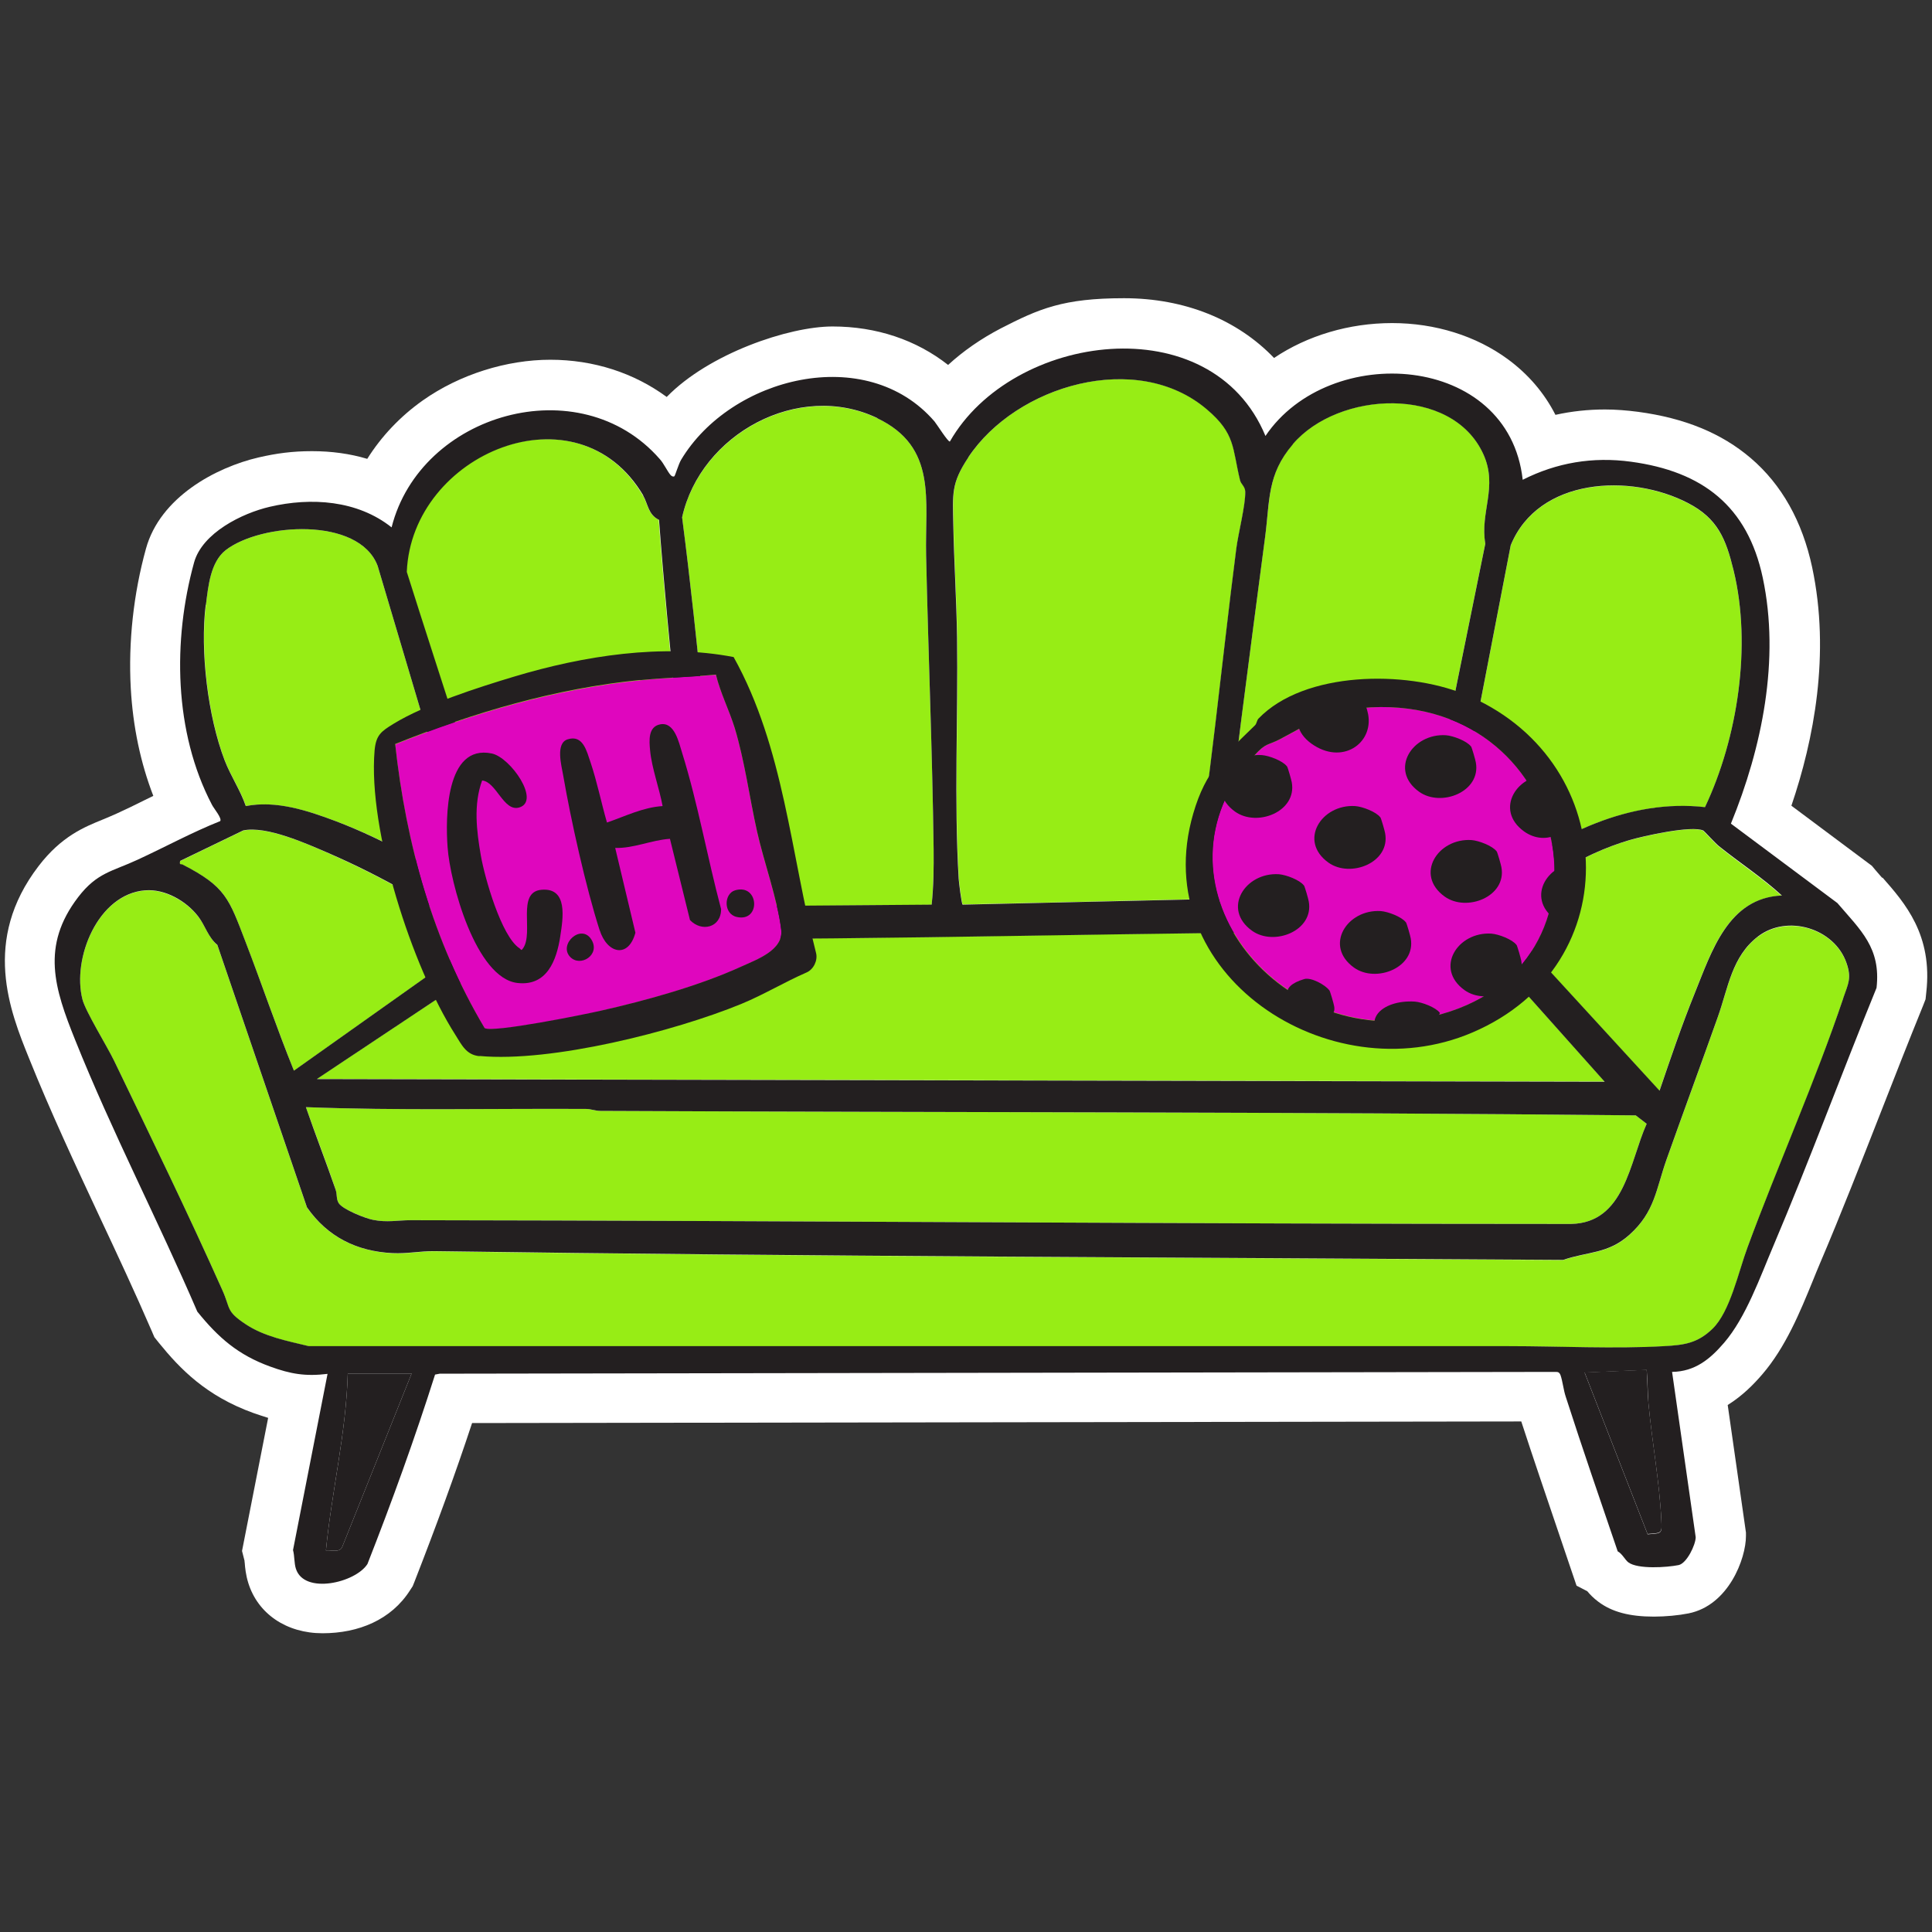 <svg xmlns="http://www.w3.org/2000/svg" id="Layer_1" viewBox="0 0 1080 1080"><rect x="0" y="0" width="1080" height="1080" fill="#333333" stroke="none"/><defs><style>      .st0 {        fill: #df06be;      }      .st1 {        fill: #231f20;      }      .st2 {        fill: #fff;      }      .st3 {        fill: #97ed15;      }    </style></defs><path class="st2" d="M1052.3,490.9c-1.3-1.5-2.6-3-3.9-4.5l-2-2.4-45-33.6c12.5-36.7,21.9-84.8,11.6-133.3-5.5-25.7-17-46.2-34.3-61-16.3-13.9-36.9-22.4-63.1-25.9-6.2-.8-12.3-1.3-18.4-1.3-9.4,0-18.7,1-27.7,3-6.2-12.2-15.2-22.7-26.6-31.1-17.7-13-40.6-20.2-64.7-20.2s-47.4,7-66,19.5c-20.5-21.4-49.9-33.4-83.9-33.4s-47.5,5.9-68.9,16.9c-10.9,5.7-20.8,12.5-29.4,20.4-17.8-14-40.1-21.5-64.6-21.5s-69.2,15.2-92.7,39.4c-18.4-13.5-40.9-20.8-65.1-20.8s-50.5,8.1-71.2,22.7c-12.6,8.9-23.2,20.1-31.1,32.7-9.7-2.9-20-4.3-30.9-4.3s-19.8,1.2-29.8,3.5c-24.1,5.6-55.1,22.3-63,51-7,25.3-9.9,52.3-8.5,77.9,1.2,21.7,5.5,41.9,12.6,60.3-1.7.8-3.3,1.6-4.9,2.4-5.4,2.7-10.5,5.2-15.6,7.5-2.6,1.2-5.1,2.2-7.7,3.3-10.3,4.2-23.1,9.3-35.9,26-31.9,41.6-16,81.2-5.4,107.4,12,29.9,25.9,59.6,39.3,88.3,9.9,21.1,20.1,42.9,29.3,64.2l1.5,3.5,2.4,3c12,14.8,26.6,29.9,53,39.4,2.9,1,5.6,1.9,8.2,2.7l-14.6,74.4,1.4,5.5c0,.3,0,.7.1,1.1.2,2.7.6,6.8,2,11.3,5.4,17.3,21.4,28.1,41.5,28.1s38.4-7.5,48.9-24l1.5-2.3,1-2.5c12.1-31,22.8-60.2,32.2-88.7l586.5-.9c6.7,20.6,13.8,41.3,20.6,61.4,2.2,6.6,4.5,13.2,6.7,19.8l3.6,10.6,6,3.1c1.5,1.8,3.5,3.9,6.2,5.9,7.6,5.7,17.4,8.3,31,8.3h0c6.6,0,13.9-.7,19.4-1.8,22.5-4.5,32.1-30.8,32.1-43.2v-2s-10.2-71.3-10.2-71.3c8.2-5.1,14.5-11.5,19.3-17.1,13.1-15.2,21.2-35,28.3-52.4,1.3-3.2,2.5-6.2,3.7-9,12.2-28.6,23.6-57.9,34.7-86.2,7.5-19.2,15.3-39.1,23.2-58.5l1.4-3.6.4-3.8c3.7-32.2-12-50.1-24.6-64.4Z"></path><path class="st3" d="M102.1,483.4c24.3,12.4,25.9,19,35.2,43.3,9.2,23.9,17.5,48.1,27,71.9l103.5-73.4c-25.5-18.9-54.8-35.3-83.9-48.1-12.3-5.4-34.8-15.5-47.9-12.8l-35.4,17.1c-.5,2.6.4,1.6,1.4,2.1Z"></path><path class="st3" d="M308.1,524.1c-6.1-.1-10-3.2-15.7,2.6-4.8,4.9-4.6,7.4-13.7,8.8l-101.6,67.6,719.9,1.5-73.3-82.2c-1.2-1.6-2.9-1.3-4.6-1.5-26.3-2.6-62.5-.2-89.8,0-140,.9-281.2,5.7-421.1,3.1Z"></path><path class="st3" d="M520.8,505.7c1-10.4,1.2-20.7,1.1-31.1-.7-54.6-3-109.5-4.2-164.1-.7-30.9,6.4-60.6-27.3-76.7-43.9-21-98.8,9-109.1,55.5,9.4,72.3,15,145.1,24.4,217.4l115.1-.9Z"></path><path class="st3" d="M137.4,450.6c17-3.2,34.5,2.5,50.2,8.4,27.7,10.4,53.6,25.5,78.3,41.6l-54.8-184.3c-10.3-27.6-65.2-24-84.9-8.8-8.6,6.6-9.8,20.3-11.1,30.7-3.2,25.9,1.2,62.5,10.6,87,3.4,8.8,8.8,16.6,11.8,25.5Z"></path><path class="st1" d="M182.2,866.7c3-.3,7.4,1.3,9-1.7l38.9-97.2h-35.7c-.9,33.3-9,65.9-12.2,98.9Z"></path><path class="st3" d="M982.7,523.6c-14.5,11.2-16.6,28.6-22.4,44.9-9.4,26.5-19.2,53-28.6,79.5-6,16.8-6.5,29.4-20.9,42.4-11.9,10.7-23,9.2-37,14-210.4-1.4-420.8-1.9-630.9-4.9-7.9-.1-15.4,1.5-23.5,1.1-20-1.1-36.3-9.1-47.8-25.6l-50.1-146.7c-5.1-4.3-6.6-10.7-10.7-15.9-6.7-8.6-18.5-15.4-29.7-14.6-26.4,2.1-40.9,38-35,61,1.6,6.5,13.9,26.4,17.7,34.3,20.4,42.3,41.4,85.4,60.5,128.2,4.6,10.4,1.8,11.6,12.8,18.9,10.6,7.1,23.3,9.4,35.5,12.4,223.6,0,447.6,0,670.9,0,28.1,0,59.1,1.6,86.8,0,11.3-.7,18.6-1.7,27-9.7,10-9.6,14.6-31.9,19.6-45.6,17.1-46.1,38.1-93,53.5-139.2,2.7-7.9,4.7-11,1.8-19.6-6.7-19.5-33.1-27.4-49.5-14.8Z"></path><path class="st1" d="M921.5,784.6c-.6-6-.5-12.8-1-18.9l-34.7,1.5,35.2,90.3c8-.7,8.1,0,7.7-7.8-1-21.1-5.2-43.9-7.2-65.2Z"></path><path class="st3" d="M302.8,504.9c1.7.9,2.7,2.8,3.8,3.3,5.2,2.4,24.4-.4,31-.5,16.8-.2,33.7.3,50.5,0-5.7-72.5-14.5-144.7-19.9-217.2-6-2.9-6-8.8-8.9-13.6-36.8-62.3-129.5-23.5-132.2,42.7,20,63.4,41.3,126.4,60,190.2,6-1.7,8.5-8.4,15.6-4.9Z"></path><path class="st3" d="M952.1,464.4c-6.3-3.1-33.8,3.1-41.6,5.4-26.2,7.8-52.7,23.9-70.5,44.5l87.6,95.5c6.2-18.2,12.4-36.5,19.6-54.3,9.5-23.4,18.6-53.5,48.7-54.8-11-10-23.6-18.2-35.2-27.6-1.9-1.5-8.1-8.4-8.7-8.7Z"></path><path class="st3" d="M822.1,502.7c5.9,0,11.9-7.8,16.3-11.2,32.5-25,72.4-45,114.7-40.2,18.3-38.7,26.2-90.4,16-132.3-4.3-17.7-9-29.1-25.5-37.7-32.1-16.7-83.6-14.3-99.1,23.6l-38.2,197.8h15.8Z"></path><path class="st3" d="M789.9,502.6l40.4-198.8c-3-17.6,7.2-31.7-1.1-50-17.5-38.6-81.1-35.4-106.5-5.6-14.4,16.9-12.8,31.4-15.5,51.8-8.9,67.8-18,135.6-25.4,203.6l108.1-1.1Z"></path><path class="st3" d="M327.6,619.9c-52.2-.3-104.5,1-156.6-1,5.4,15.4,11.4,30.6,16.6,46.1.8,2.5.3,5.2,1.7,7.5,2.1,3.6,15,8.5,19.2,9.4,7.9,1.6,13.9.2,21.1.2,216.2.3,432.3,2.1,648.6,2.1,30.1-.6,32.7-34.6,42.3-56l-6.1-4.7c-192.8-2-385.8-1.6-578.7-2.5-2.9,0-5.4-1.1-8.1-1.1Z"></path><path class="st3" d="M535.1,356.3c.6,44-1.7,91.2.9,134.7.1,2,1.6,14.2,2.2,14.6l127.9-2.9c10.6-65,16.7-130.8,25.1-196.2,1.1-8.5,5.2-24.4,5-31.8,0-2.9-2.3-3.9-2.9-6.3-4.4-18.1-2.5-25.9-18.5-39.6-39.1-33.3-106.6-13.6-133.4,26.7-9.7,14.6-8.7,20.3-8.4,37.6.4,20.8,1.8,42.3,2.1,63.1Z"></path><path class="st1" d="M967.6,460.4c17.4-42.5,27.5-91.7,17.8-137.4-8.5-40.1-33.7-59.5-73.7-64.9-21.3-2.9-41.5.5-60.5,10.1-7.8-70.8-108.1-77.4-143.8-24.5-30.2-72.9-141.6-57.8-176.4,3.1-.9.6-7.4-9.8-8.6-11.2-38-44.1-113.9-25-141.7,21.5-1.4,2.4-3.3,8.8-3.7,9.1-.4.4-1.4.2-2.1-.6-1.8-2-3.8-6.5-6.1-9-44.7-51.2-133.8-25.6-149.9,38.2-19.1-15.2-45-16.9-68.1-11.5-15.5,3.6-37.7,14.6-42.3,31.1-12,43.5-11.3,94.9,10,135.5,1,2,5.7,7.5,4.6,9.1-15.8,6.3-30.8,14.5-46.2,21.6-14.2,6.6-22.6,7.1-33.2,20.9-21,27.4-13.2,51.2-1.7,79.8,20.5,51.2,46.5,101.2,68.3,151.9,11.8,14.6,22.8,24.2,40.7,30.7,11.5,4.2,19.8,5.6,32.1,4.1l-19.3,98.5c.9,3.3.6,7.3,1.6,10.4,4.6,14.6,33.3,7.9,40-2.6,13.7-34.9,26.5-70.3,37.8-105.9l2.6-.5,624.1-1c1.3,0,1.9.5,2.4,1.7,1.2,3.3,1.7,8.5,3,12.3,9.3,28.9,19.2,57.5,29,86.3,2.6,1.4,4.1,4.8,6,6.2,5.3,3.9,21.5,2.8,28,1.5,4.6-.9,9.6-11.4,9.6-15.6l-13.2-92.4c12.8-.2,21.2-7.1,29.1-16.3,12.2-14.2,20.1-36.7,27.5-54.1,20.2-47.6,38.1-96.3,57.7-144.3,2.5-22.3-8.8-32.1-21.9-47.4l-59.4-44.3ZM996,500.6c-30,1.3-39.2,31.4-48.7,54.8-7.2,17.8-13.4,36.1-19.6,54.3l-87.6-95.5c17.9-20.6,44.3-36.7,70.5-44.5,7.7-2.3,35.3-8.5,41.6-5.4.5.3,6.8,7.2,8.7,8.7,11.6,9.3,24.2,17.5,35.2,27.6ZM920.5,628.2c-9.6,21.4-12.2,55.4-42.3,56-216.3,0-432.4-1.8-648.6-2.1-7.2,0-13.2,1.4-21.1-.2-4.2-.8-17-5.8-19.2-9.4-1.4-2.3-.8-5-1.7-7.5-5.3-15.4-11.3-30.7-16.6-46.1,52.1,2,104.4.7,156.6,1,2.7,0,5.2,1.1,8.1,1.1,192.9.9,385.9.5,578.7,2.5l6.1,4.7ZM943.6,281.2c16.6,8.6,21.2,20,25.5,37.7,10.2,42,2.3,93.6-16,132.3-42.3-4.8-82.2,15.3-114.7,40.2-4.5,3.4-10.4,11.2-16.3,11.2h-15.8l38.2-197.8c15.5-37.9,67-40.3,99.1-23.6ZM722.7,248.3c25.4-29.8,89-33,106.5,5.6,8.3,18.3-2,32.4,1.1,50l-40.4,198.8-108.1,1.1c7.4-68,16.5-135.8,25.4-203.6,2.7-20.4,1-34.9,15.5-51.8ZM541.3,255.6c26.8-40.3,94.3-60.1,133.4-26.7,16,13.6,14.1,21.5,18.5,39.6.6,2.3,2.8,3.4,2.9,6.3.2,7.4-3.9,23.3-5,31.8-8.4,65.4-14.5,131.1-25.1,196.2l-127.9,2.9c-.6-.5-2.1-12.6-2.2-14.6-2.6-43.5-.3-90.7-.9-134.7-.3-20.8-1.7-42.3-2.1-63.1-.3-17.3-1.3-23,8.4-37.6ZM729.3,521c27.4-.2,63.5-2.6,89.8,0,1.7.2,3.4,0,4.6,1.5l73.3,82.2-719.9-1.5,101.6-67.6c9.1-1.3,8.9-3.8,13.7-8.8,5.7-5.8,9.6-2.7,15.7-2.6,140,2.5,281.1-2.2,421.1-3.1ZM490.4,233.8c33.7,16.1,26.6,45.8,27.3,76.7,1.2,54.6,3.5,109.5,4.2,164.1.1,10.4,0,20.8-1.1,31.1l-115.1.9c-9.4-72.3-15-145.1-24.4-217.4,10.3-46.6,65.2-76.5,109.1-55.5ZM359.5,277c2.8,4.8,2.8,10.7,8.9,13.6,5.4,72.5,14.2,144.7,19.9,217.2-16.8.2-33.7-.3-50.5,0-6.6,0-25.8,2.9-31,.5-1.1-.5-2.1-2.4-3.8-3.3-7.1-3.6-9.5,3.1-15.6,4.9-18.7-63.8-40-126.8-60-190.2,2.7-66.2,95.4-105,132.2-42.7ZM115.1,338.2c1.3-10.4,2.5-24,11.1-30.7,19.7-15.2,74.5-18.8,84.9,8.8l54.8,184.3c-24.7-16-50.6-31.1-78.3-41.6-15.7-5.9-33.2-11.7-50.2-8.4-3-8.8-8.4-16.7-11.8-25.5-9.4-24.5-13.8-61.1-10.6-87ZM100.6,481.3l35.4-17.1c13.1-2.7,35.6,7.5,47.9,12.8,29.1,12.7,58.5,29.2,83.9,48.1l-103.5,73.4c-9.6-23.7-17.8-48-27-71.9-9.3-24.2-11-30.9-35.2-43.3-1.1-.5-1.9.5-1.4-2.1ZM191.2,865c-1.6,3-6,1.4-9,1.7,3.2-33,11.3-65.6,12.2-98.9h35.7l-38.9,97.2ZM921,857.6l-35.2-90.3,34.7-1.5c.6,6.1.5,12.8,1,18.9,2,21.3,6.2,44.1,7.2,65.2.4,7.8.3,7.1-7.7,7.8ZM1030.4,558c-15.5,46.2-36.5,93.1-53.5,139.2-5.1,13.7-9.7,36-19.6,45.6-8.3,8-15.7,9.1-27,9.7-27.7,1.6-58.7,0-86.8,0-223.3,0-447.3,0-670.9,0-12.3-3-24.9-5.3-35.5-12.4-10.9-7.3-8.1-8.4-12.8-18.9-19.1-42.8-40.1-85.9-60.5-128.2-3.8-7.9-16.1-27.8-17.7-34.3-5.9-22.9,8.6-58.9,35-61,11.2-.9,23.1,6,29.7,14.6,4,5.2,5.5,11.6,10.7,15.9l50.1,146.7c11.5,16.5,27.8,24.6,47.8,25.6,8.2.4,15.7-1.2,23.5-1.1,210.2,3,420.5,3.5,630.9,4.9,14-4.8,25-3.3,37-14,14.4-12.9,14.9-25.6,20.9-42.4,9.4-26.5,19.2-53,28.6-79.5,5.8-16.3,7.8-33.7,22.4-44.9,16.4-12.6,42.8-4.6,49.5,14.8,3,8.6.9,11.7-1.8,19.6Z"></path><path class="st0" d="M335.8,565.1c25.2-5.7,54.9-13.9,78.4-24.6,9-4.1,23.9-9.3,22.5-20.8-2-16.6-9.7-37.8-13.5-54.8-4.3-19.2-6.7-39-12.5-57.9-3-10.1-8-19.6-10.5-29.8-14,1.2-28.2,1.7-42.3,3.1-47.4,4.8-93,18.2-137,35.8,6.1,56,21.2,110.3,50,158.8,4.4,2.8,56.2-7.7,64.9-9.7Z"></path><path class="st0" d="M800.8,568.2c111-25.9,78.7-183.4-39.8-172.4-18.1,1.7-29.7,9-45,17.2-7.6,4-8,1.8-14.9,9.5-63,69.5,12.7,165.9,99.7,145.6Z"></path><path class="st1" d="M268.1,590.3c40.1,3.7,108.8-13.7,146.3-29.1,12.6-5.2,24.3-12.3,36.5-17.6,3.9-1.7,6.3-6.7,5.3-10.8-14.2-55.4-17.9-114.9-46.1-165.5-39.8-7.7-84-.7-122.6,10.9-20,6-49.9,15.6-67.5,26.4-7,4.3-9.8,6.3-10.6,14.9-3.8,44.7,21,121.1,45.1,158.9,3.6,5.7,6.1,11.3,13.5,12ZM357.9,380.2c14.1-1.4,28.3-1.8,42.3-3.1,2.5,10.3,7.4,19.8,10.5,29.8,5.7,18.9,8.2,38.7,12.5,57.9,3.8,17,11.5,38.2,13.5,54.8,1.4,11.5-13.5,16.7-22.5,20.8-23.5,10.7-53.1,18.9-78.4,24.6-8.7,2-60.5,12.5-64.9,9.7-28.8-48.4-43.9-102.8-50-158.8,44-17.6,89.6-31.1,137-35.8Z"></path><path class="st1" d="M823,577.2c88.6-37.8,82.3-154.2-4.8-189.3-32.4-13.1-89-12.9-114.7,13.8-.9.9-1,2.8-1.9,3.7-17,16.7-27.5,24.9-34.6,49.5-26.1,89.7,76,156.5,156,122.3ZM701,422.5c7-7.7,7.4-5.5,14.9-9.5,15.2-8.2,26.9-15.5,45-17.2,118.5-11,150.8,146.5,39.8,172.4-87.1,20.3-162.7-76.1-99.7-145.6Z"></path><path class="st1" d="M335.2,519.9c4.2,13.3,16.1,16,20,1.5l-11.3-47.4c10.4.3,20.2-4.4,30.6-5.1l11.2,45.4c6.5,6.9,17.4,4.3,17.4-6.1-7.7-28.9-12.9-58.8-21.8-87.4-1.8-5.7-4.2-17.4-12.2-15.9-6.9,1.3-6.2,9.2-5.7,14.5.9,9.9,5.2,21.3,7,31.2-11,.7-20.9,5.7-31.1,9.2-3.2-11.1-5.5-22.7-9.2-33.7-2.1-6-4.1-15.6-12.8-12.8-6.9,2.2-3.4,14.7-2.5,20,4.3,25,12.7,62.7,20.4,86.7Z"></path><path class="st1" d="M313.2,523.3c1.5-9.8,4.5-27.3-10.6-25.9-14,1.3-4.1,23.9-10.2,32.7-1.2,1.7-1.1.6-2,0-10.2-6.7-19.5-39.7-21.6-51.8-2.4-13.8-4.2-28.5.7-42,8,.7,12,17.6,20.7,15.1,12.2-3.5-4.8-28-15.3-30.2-25.9-5.4-25.9,36.1-24.7,52.3,1.3,19.5,15.7,73.5,39.2,76,16.3,1.8,21.7-12.5,23.8-26.1Z"></path><path class="st1" d="M411.9,512.6c13.6,3,12.5-18.9-1-14.9-6.3,1.9-6.6,13.2,1,14.9Z"></path><path class="st1" d="M318.7,534.9c5.7,6,17-1.1,12-9.5-5.6-9.5-18.7,2.4-12,9.5Z"></path><path class="st1" d="M728.9,495c-2.3-3.1-10-6-14-6.3-18.9-1.2-32,19.4-15,31.6,12.3,8.8,34.7,0,31.7-16.4-.2-1.3-2.2-8.3-2.7-9Z"></path><path class="st1" d="M771.6,456.9c-2.3-3.1-10-6-14-6.3-18.9-1.2-32,19.4-15,31.6,12.3,8.8,34.7,0,31.7-16.4-.2-1.3-2.2-8.3-2.7-9Z"></path><path class="st1" d="M822.3,417.3c-2.3-3.1-10-6-14-6.3-18.9-1.2-32,19.4-15,31.6,12.3,8.8,34.7,0,31.7-16.4-.2-1.3-2.2-8.3-2.7-9Z"></path><path class="st1" d="M743.1,553.6c-2.3-3.1-10.2-7.4-14-6.3-29.7,8.7,19.7,31.6,16.7,15.2-.2-1.3-2.2-8.3-2.7-9Z"></path><path class="st1" d="M785.9,515.6c-2.3-3.1-10-6-14-6.3-18.9-1.2-32,19.4-15,31.6,12.3,8.8,34.7,0,31.7-16.4-.2-1.3-2.2-8.3-2.7-9Z"></path><path class="st1" d="M836.6,475.9c-2.3-3.1-10-6-14-6.3-18.9-1.2-32,19.4-15,31.6,12.3,8.8,34.7,0,31.7-16.4-.2-1.3-2.2-8.3-2.7-9Z"></path><path class="st1" d="M867,433.2c-18.9-1.2-32,19.4-15,31.6,12.3,8.8,28.7.6,25.7-15.8-.2-1.3-6.8-15.6-10.7-15.9Z"></path><path class="st1" d="M804.9,566.2c-2.3-3.1-10-6-14-6.3-18.9-1.2-31.7,11.5-14.6,23.8,12.3,8.8,29.1-16.8,28.6-17.5Z"></path><path class="st1" d="M847.7,528.2c-2.3-3.1-10-6-14-6.3-18.9-1.2-32,19.4-15,31.6,12.3,8.8,34.7,0,31.7-16.4-.2-1.3-2.2-8.3-2.7-9Z"></path><path class="st1" d="M884.4,482.3c-18.9-1.2-32,19.4-15,31.6,12.3,8.8,18.9-31.4,15-31.6Z"></path><path class="st1" d="M719.4,428.4c-2.3-3.1-10-6-14-6.3-18.9-1.2-32,19.4-15,31.6,12.3,8.8,34.7,0,31.7-16.4-.2-1.3-2.2-8.3-2.7-9Z"></path><path class="st1" d="M762.1,390.4c-2.3-3.1-10-6-14-6.3-18.9-1.2-32,19.4-15,31.6s34.7,0,31.7-16.4c-.2-1.3-2.2-8.3-2.7-9Z"></path></svg>